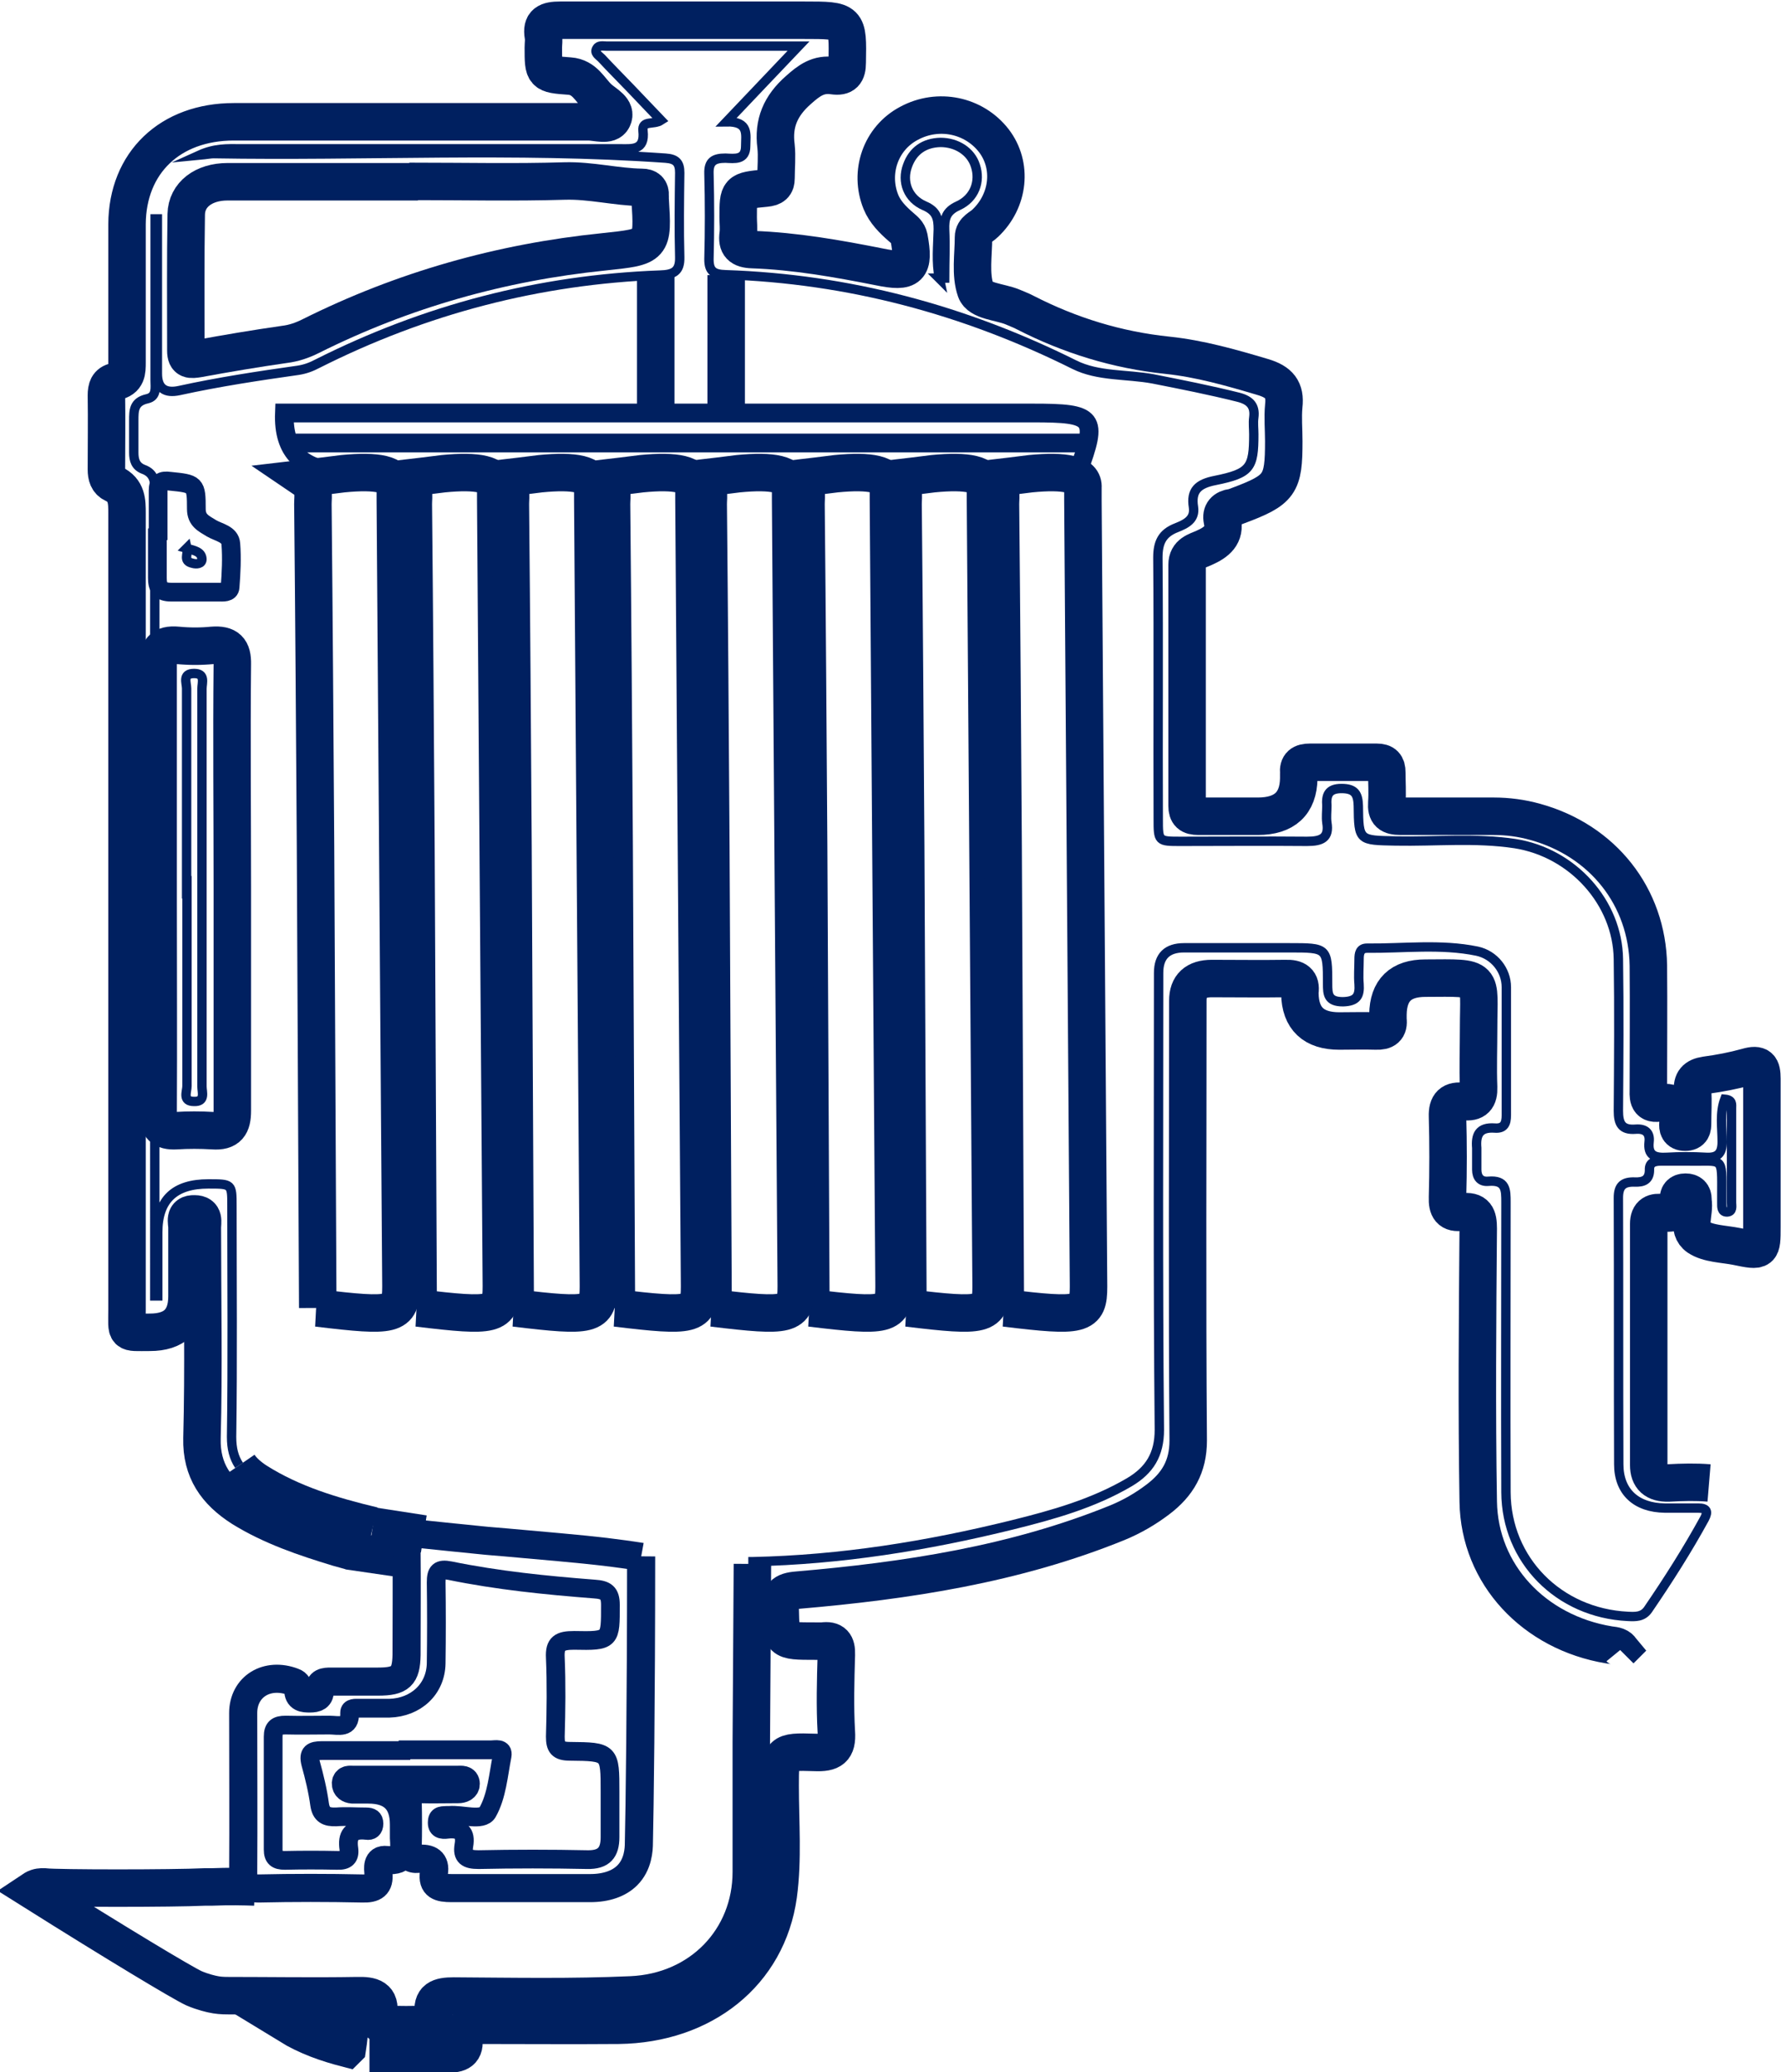<?xml version="1.0" encoding="UTF-8"?> <svg xmlns="http://www.w3.org/2000/svg" id="a" viewBox="0 0 47.53 55.29"><defs><style>.b{stroke-width:.75px;}.b,.c,.d,.e{fill:none;stroke:#002060;stroke-miterlimit:10;}.c{stroke-width:.5px;}.d{stroke-width:.25px;}</style></defs><path class="e" d="M45.61,39.57c-.36-.03-.72-.02-1.08,0-.36,.01-.53-.15-.53-.48,0-2.14,0-4.29,0-6.43,0-.28,.15-.33,.38-.3,.27,.03,.47-.02,.42-.35-.02-.12,.04-.2,.18-.2,.14,0,.2,.07,.2,.19,0,.01,0,.03,0,.04,.06,.33-.18,.75,.14,.97,.27,.18,.68,.18,1.03,.25,.67,.14,.67,.13,.67-.52,0-1.32,0-2.64,0-3.96,0-.3-.06-.41-.4-.31-.36,.1-.73,.17-1.1,.22-.27,.04-.37,.16-.35,.42,.02,.28,0,.57,0,.86,0,.12-.01,.24-.2,.24-.18,0-.2-.12-.19-.24,.04-.37-.04-.61-.51-.54-.32,.05-.28-.2-.28-.39,0-1.09,.01-2.19,0-3.28-.03-1.83-1.21-3.33-3.02-3.83-.36-.1-.73-.15-1.11-.15-.83,0-1.66,0-2.48,0-.29,0-.39-.08-.37-.36,.02-.27,0-.54,0-.81,0-.19-.07-.27-.27-.27-.59,0-1.19,0-1.78,0-.22,0-.32,.07-.3,.29,0,.04,0,.09,0,.14-.01,.67-.38,1.01-1.09,1.01-.53,0-1.06,0-1.59,0-.22,0-.3-.07-.3-.28,0-2.14,0-4.29,0-6.43,0-.31,.25-.36,.45-.45,.34-.15,.58-.34,.49-.74-.04-.2,.06-.31,.27-.34,.05,0,.09-.03,.13-.04,1.15-.43,1.24-.57,1.24-1.73,0-.31-.03-.63,0-.94,.05-.43-.12-.64-.56-.77-.84-.25-1.68-.49-2.54-.58-1.35-.14-2.61-.53-3.8-1.14-.11-.06-.23-.1-.34-.15-.34-.14-.88-.15-.98-.44-.15-.43-.06-.95-.06-1.42,0-.2,.2-.26,.31-.37,.64-.6,.74-1.55,.23-2.21-.53-.68-1.48-.88-2.26-.46-.76,.4-1.07,1.31-.75,2.1,.11,.27,.32,.48,.54,.67,.09,.08,.18,.14,.21,.28,.15,.82,.02,.95-.8,.78-1.11-.22-2.24-.42-3.38-.46-.31-.01-.42-.12-.38-.41,.02-.15,0-.3,0-.45,0-.71,0-.71,.73-.78,.2-.02,.28-.08,.28-.27,0-.28,.03-.57,0-.85-.08-.61,.12-1.08,.6-1.5,.28-.25,.53-.44,.93-.38,.28,.04,.37-.07,.37-.35,.02-1.13,.03-1.13-1.15-1.13-2.17,0-4.34,0-6.51,0-.34,0-.51,.07-.45,.42,.02,.1,0,.21,0,.31,0,.7,0,.71,.7,.76,.41,.03,.54,.37,.78,.59,.16,.15,.5,.3,.37,.55-.1,.2-.43,.08-.65,.08-1.56,0-3.12,0-4.68,0s-3.19,0-4.78,0c-1.7,0-2.84,1.09-2.85,2.73,0,1.23,0,2.46,0,3.69,0,.24,0,.45-.31,.51-.2,.04-.24,.18-.24,.37,.01,.66,0,1.32,0,1.98,0,.17,.04,.31,.19,.38,.36,.17,.36,.47,.36,.79,0,7.08,0,14.16,0,21.24,0,.68-.08,.61,.61,.61q.99,0,.99-.96c0-.61,0-1.23,0-1.84,0-.14-.09-.37,.2-.36,.28,0,.21,.22,.21,.37,0,1.87,.04,3.75-.01,5.62-.02,.86,.38,1.42,1.07,1.86,.79,.49,1.68,.79,2.57,1.06,.07,.02,.15,.04,.22,.06,.03,0,.07,.02,.1,.03l1.51,.22"></path><path class="e" d="M9.96,40.71h0c-1.09-.26-2.16-.58-3.11-1.18-.2-.13-.36-.27-.47-.43"></path><path class="d" d="M6.38,39.1c-.14-.21-.2-.45-.2-.76,.03-2.05,.01-4.11,.01-6.16,0-.59,0-.59-.63-.59-.9,0-1.35,.42-1.35,1.29v1.7h-.08V17.14c0-1.33,0-2.67,.01-4,0-.27-.01-.51-.32-.62-.2-.08-.25-.24-.25-.44,0-.28,0-.57,0-.86,0-.27,0-.5,.36-.58,.26-.06,.21-.3,.21-.49,0-1.29,0-2.58,0-3.87v-.44h.06v4.13q0,.58,.59,.45c1.05-.23,2.11-.39,3.17-.54,.19-.03,.35-.09,.52-.18,2.86-1.44,5.9-2.24,9.13-2.36,.37-.01,.54-.1,.53-.48-.02-.75-.01-1.5,0-2.25,0-.26-.09-.37-.38-.39-4.02-.28-8.04-.05-12.06-.12-.08,0-.17,.02-.38,.04,.42-.19,.75-.17,1.07-.17,3.37,0,6.74,0,10.12,0,.35,0,.71,.06,.65-.48-.03-.29,.28-.15,.48-.28-.28-.29-.55-.58-.83-.87-.25-.26-.51-.52-.76-.79-.07-.07-.2-.14-.12-.26,.05-.09,.17-.06,.26-.06,.67,0,1.34,0,2.01,0h3.11c-.68,.71-1.26,1.33-1.92,2.02,.61-.01,.51,.34,.51,.65,0,.38-.3,.33-.54,.32-.31,0-.45,.09-.44,.41,.02,.76,.02,1.53,0,2.29,0,.32,.13,.4,.44,.41,3.29,.11,6.38,.94,9.31,2.4,.64,.32,1.4,.25,2.1,.38,.76,.15,1.52,.3,2.28,.49,.31,.08,.45,.23,.41,.54-.02,.15,0,.3,0,.45,0,.89-.09,1.04-1.03,1.23-.46,.09-.65,.27-.58,.71,.05,.33-.2,.45-.45,.55-.39,.15-.5,.4-.5,.8,.02,2.32,0,4.65,.01,6.97,0,.6,0,.6,.6,.6,1.12,0,2.25-.01,3.37,0,.39,0,.6-.09,.53-.5-.02-.15,0-.3,0-.45-.02-.27,.03-.46,.39-.46s.44,.15,.45,.46c.01,.94,.02,.92,1,.94,1.06,.02,2.12-.09,3.18,.07,1.54,.24,2.74,1.57,2.76,3.08,.02,1.35,.01,2.7,0,4.05,0,.33,.08,.52,.46,.49,.25-.02,.39,.09,.36,.34-.04,.36,.15,.43,.48,.41,.34-.02,.69-.02,1.03,0,.32,.02,.44-.1,.44-.41,0-.38-.07-.77,.07-1.14,.21,.02,.18,.14,.18,.24,0,.84,0,1.68,0,2.52,0,.09,.04,.24-.12,.25-.15,0-.14-.14-.14-.24,0-.07,0-.15,0-.22,0-1.06,.06-.88-.92-.9-.23,0-.47,0-.7,0-.18,0-.32,.04-.31,.24,0,.26-.16,.33-.39,.32-.31-.01-.44,.1-.44,.42,.01,2.37,0,4.74,.01,7.11,0,.74,.47,1.16,1.23,1.17,.3,0,.59,0,.89,0,.23,0,.27,.09,.17,.28-.46,.84-.97,1.64-1.51,2.43-.14,.2-.34,.19-.54,.18-1.84-.09-3.24-1.5-3.25-3.31-.01-2.58,0-5.16,0-7.74,0-.33,0-.6-.47-.56-.21,.02-.31-.11-.31-.31,0-.19,0-.39,0-.58-.03-.34,.06-.56,.48-.53,.25,.02,.31-.12,.31-.34,0-1.14,0-2.28,0-3.42,0-.45-.32-.86-.78-.96-.97-.2-1.96-.07-2.94-.08-.19,0-.21,.15-.21,.29,0,.22-.02,.45,0,.67,.02,.3-.05,.46-.43,.47-.4,0-.41-.2-.41-.48,0-.96-.01-.96-1.02-.96h-2.81c-.45,0-.68,.22-.68,.67,0,4.06-.02,8.13,.02,12.19,0,.66-.26,1.08-.8,1.4-.97,.57-2.04,.87-3.13,1.14-2.27,.56-4.57,.93-6.92,.98h-.12"></path><path class="e" d="M20.08,41.73c-.01,1.59-.02,3.18-.03,4.76,0,1.15,0,2.31,0,3.46,0,1.79-1.34,3.2-3.21,3.28-1.57,.07-3.15,.04-4.73,.03-.39,0-.6,.07-.54,.49,.02,.09,.03,.26-.1,.26-.42,.02-.84,.02-1.26,0-.14,0-.13-.16-.11-.26,.07-.45-.18-.51-.57-.5-1.15,.02-2.31,0-3.46,0-.14,0-.27-.01-.4-.04,0,0-.25-.05-.5-.16-.32-.15-2.02-1.17-4.31-2.61,.03-.02,.07-.05,.13-.07,.09-.03,.17-.02,.2-.02,.34,.04,3.44,.04,4.26,0,.08,0,.15,0,.18,0,.49-.02,.89-.01,1.17,0"></path><path class="e" d="M9.95,40.72l1.36,.21"></path><path class="e" d="M43.24,44.03l.02-.02c-.09-.11-.21-.1-.32-.12-2-.33-3.46-1.88-3.49-3.82-.04-2.43-.02-4.86,0-7.29,0-.32-.06-.49-.43-.44-.32,.05-.4-.1-.39-.39,.02-.72,.02-1.44,0-2.16-.01-.32,.11-.44,.43-.4,.31,.04,.41-.09,.4-.38-.02-.52,0-1.05,0-1.57,0-1.41,.2-1.35-1.42-1.34-.66,0-.99,.32-1,.97,0,.04,0,.09,0,.13,.03,.24-.08,.32-.32,.31-.33-.01-.66,0-.98,0-.68,0-1.04-.33-1.05-1,0-.01,0-.03,0-.04,.04-.28-.1-.37-.38-.36-.66,.01-1.31,0-1.97,0-.43,0-.64,.2-.64,.59,0,3.91-.02,7.83,.01,11.74,0,.69-.28,1.17-.81,1.57-.33,.25-.69,.46-1.08,.62-2.73,1.11-5.62,1.55-8.54,1.8-.38,.03-.46,.14-.46,.48,.02,.88,0,.88,.94,.88,.06,0,.13,0,.19,0,.29-.04,.38,.08,.37,.36-.02,.69-.04,1.38,0,2.07,.03,.45-.13,.56-.58,.54-.92-.03-.92,0-.92,.89,0,.97,.08,1.96-.05,2.92-.29,2.08-2.01,3.44-4.26,3.47-1.25,.01-2.5,0-3.75,0-.26,0-.44,.04-.39,.34,.06,.35-.12,.44-.45,.42-.33-.02-.66,0-.98,0h-1.08"></path><path class="e" d="M11.05,4.84c1.34,0,2.68,.03,4.02-.01,.7-.02,1.37,.16,2.06,.17,.16,0,.23,.07,.22,.22,0,.03,0,.06,0,.09,.08,1.28,.08,1.27-1.24,1.41-2.75,.28-5.36,1.02-7.82,2.25-.22,.11-.45,.19-.7,.22-.77,.11-1.54,.24-2.3,.38-.2,.03-.33,.05-.33-.21,0-1.21-.01-2.43,.01-3.64,.01-.53,.47-.87,1.1-.87,1.65,0,3.31,0,4.96,0h0Z"></path><path class="d" d="M25.07,7.43c-.09-.43-.04-.87-.03-1.31,0-.29-.04-.49-.37-.63-.44-.19-.61-.64-.45-1.07,.14-.39,.44-.61,.88-.62,.43,0,.81,.24,.93,.62,.14,.42-.02,.87-.46,1.07-.33,.15-.37,.35-.36,.64,.02,.43,0,.86,0,1.29h-.15Z"></path><path class="e" d="M9.26,54.66c-.54-.14-1.06-.32-1.55-.62,.47,0,.94-.01,1.41,0,.22,0,.23,.08,.15,.61h0Z"></path><path class="e" d="M4.22,23.72c0-1.99,0-3.99,0-5.98,0-.38,.09-.56,.52-.52,.31,.03,.63,.03,.93,0,.4-.03,.54,.11,.53,.51-.02,1.98,0,3.96,0,5.93s0,3.99,0,5.98c0,.38-.11,.56-.52,.53-.33-.02-.66-.02-.98,0-.36,.02-.49-.12-.48-.47,.01-1.87,0-3.74,0-5.62v-.36h0Z"></path><path class="e" d="M21.64,34.9c-.02-4.12-.04-8.24-.06-12.36-.02-3.03-.04-6.06-.07-9.09,0-.23,.07-.47-.24-.68,.35-.04,.69-.09,1.04-.13,.92-.09,1.43,.01,1.4,.37,0,.12,0,.23,0,.35,.05,6.98,.1,13.96,.15,20.94v.04c0,.76-.17,.81-2.23,.56h0Z"></path><path class="e" d="M24.23,34.9c-.02-4.12-.04-8.24-.06-12.36-.02-3.03-.04-6.06-.07-9.09,0-.23,.07-.47-.24-.68,.35-.04,.69-.09,1.04-.13,.92-.09,1.43,.01,1.4,.37,0,.12,0,.23,0,.35,.05,6.98,.1,13.96,.15,20.94v.04c0,.76-.17,.81-2.23,.56h0Z"></path><path class="e" d="M26.83,34.9c-.02-4.12-.04-8.24-.06-12.36-.02-3.03-.04-6.06-.07-9.09,0-.23,.07-.47-.24-.68,.35-.04,.69-.09,1.04-.13,.92-.09,1.43,.01,1.4,.37,0,.12,0,.23,0,.35,.05,6.98,.1,13.96,.15,20.94v.04c0,.76-.17,.81-2.23,.56h0Z"></path><path class="e" d="M16.45,34.9c-.02-4.12-.04-8.24-.06-12.36-.02-3.03-.04-6.06-.07-9.09,0-.23,.07-.47-.24-.68,.35-.04,.69-.09,1.04-.13,.92-.09,1.43,.01,1.4,.37,0,.12,0,.23,0,.35,.05,6.98,.1,13.96,.15,20.94v.04c0,.76-.17,.81-2.23,.56Z"></path><path class="e" d="M19.03,34.9c-.02-4.12-.04-8.24-.06-12.36-.02-3.03-.04-6.06-.07-9.09,0-.23,.07-.47-.24-.68,.35-.04,.69-.09,1.04-.13,.92-.09,1.43,.01,1.4,.37,0,.12,0,.23,0,.35,.05,6.98,.1,13.96,.15,20.94v.04c0,.76-.17,.81-2.23,.56h0Z"></path><path class="e" d="M11.16,34.9c-.02-4.12-.04-8.24-.06-12.36-.02-3.03-.04-6.06-.07-9.09,0-.23,.07-.47-.24-.68,.35-.04,.69-.09,1.04-.13,.92-.09,1.43,.01,1.4,.37,0,.12,0,.23,0,.35,.05,6.98,.1,13.96,.15,20.94v.04c0,.76-.17,.81-2.23,.56Z"></path><path class="e" d="M8.48,34.9c-.02-4.12-.04-8.24-.06-12.36-.02-3.03-.04-6.06-.07-9.09,0-.23,.07-.47-.24-.68,.35-.04,.69-.09,1.04-.13,.92-.09,1.43,.01,1.4,.37,0,.12,0,.23,0,.35,.05,6.98,.1,13.96,.15,20.94v.04c0,.76-.17,.81-2.23,.56Z"></path><path class="e" d="M13.75,34.9c-.02-4.12-.04-8.24-.06-12.36-.02-3.03-.04-6.06-.07-9.09,0-.23,.07-.47-.24-.68,.35-.04,.69-.09,1.04-.13,.92-.09,1.43,.01,1.4,.37,0,.12,0,.23,0,.35,.05,6.98,.1,13.96,.15,20.94v.04c0,.76-.17,.81-2.23,.56Z"></path><path class="c" d="M28.77,12.61l-19.58-.03c-1.11,0-1.64-.52-1.6-1.56,6.66,0,13.32,0,19.97,0,1.66,0,1.75,.11,1.21,1.57h0Z"></path><path class="c" d="M4.22,14.25c0-.39,0-.78,0-1.16,0-.22,.09-.28,.31-.25,.69,.07,.71,.07,.71,.74,0,.31,.2,.39,.41,.52,.19,.11,.49,.15,.51,.41,.03,.38,.01,.78-.02,1.16-.01,.15-.19,.13-.31,.13-.42,0-.84,0-1.26,0-.3,0-.37-.13-.37-.38,0-.39,0-.78,0-1.16h0Z"></path><path class="b" d="M17.11,41.53c0,3.91-.04,6.79-.06,7.64,0,.18-.02,.58-.31,.87-.22,.22-.56,.34-.99,.34-1.23,0-2.47,0-3.7,0-.32,0-.52-.05-.47-.41,.05-.3-.12-.4-.41-.37-.22,.02-.3-.08-.29-.29,.01-.42,.01-.84,0-1.26,0-.23,.07-.32,.32-.31,.34,.01,.69,0,1.03,0,.1,0,.2-.04,.2-.14,0-.13-.12-.11-.21-.11-.94,0-1.87,0-2.81,0-.07,0-.17-.02-.18,.09,0,.11,.07,.16,.18,.17,.14,0,.28,0,.42,0,.63,0,.95,.31,.95,.93,0,.12,0,.24,0,.36,.02,.33,.05,.64-.47,.59-.26-.03-.22,.22-.21,.36,.03,.32-.11,.41-.43,.4-.92-.02-1.84-.02-2.76,0-.33,0-.42-.11-.42-.41,.01-1.42,0-2.85,0-4.27,0-.71,.64-1.1,1.34-.83,.11,.04,.13,.11,.13,.21,0,.22,.14,.23,.31,.23,.17,0,.28-.04,.26-.22-.02-.22,.14-.23,.3-.23,.42,0,.84,0,1.26,0,.6,0,.75-.14,.76-.71,0-.93,.01-1.86,0-2.79,0-.07,0-.21,.1-.32,.08-.08,.18-.11,.25-.12,.64,.07,1.18,.12,1.56,.16,.37,.04,.36,.03,1.23,.11,1.47,.13,1.99,.18,2.64,.27,.2,.03,.37,.05,.48,.07h0Z"></path><path class="d" d="M4.98,23.68c0-1.77,0-3.54,0-5.31,0-.15-.12-.4,.2-.4,.31,0,.21,.25,.21,.41,0,3.54,0,7.08,0,10.61,0,.15,.1,.41-.21,.4-.32,0-.19-.26-.19-.41,0-1.77,0-3.54,0-5.31h0Z"></path><path class="d" d="M4.98,14.63c.21,.06,.4,.09,.41,.29,0,.13-.15,.14-.25,.11-.27-.06-.11-.24-.15-.41Z"></path><path class="c" d="M10.79,46.71c-.73,0-1.47,0-2.2,0-.26,0-.37,.06-.3,.34,.1,.36,.19,.73,.24,1.1,.04,.27,.18,.34,.44,.33,.26-.02,.53,0,.8,0,.13,0,.21,.04,.21,.18,0,.14-.08,.2-.2,.18-.41-.05-.52,.14-.47,.49,.03,.23-.07,.32-.31,.31-.47-.01-.94-.01-1.4,0-.22,0-.31-.07-.31-.29,0-1.01,0-2.01,0-3.01,0-.24,.1-.31,.33-.31,.39,.01,.78,0,1.17,0,.24,0,.56,.11,.54-.33,0-.14,.16-.12,.26-.12,.26,0,.53,0,.8,0,.71-.02,1.24-.51,1.25-1.2,.01-.72,.01-1.44,0-2.16,0-.28,.07-.37,.37-.31,1.27,.26,2.56,.39,3.85,.49,.31,.02,.43,.1,.43,.42,0,.95,.02,.97-.97,.95-.38,0-.52,.08-.5,.46,.03,.7,.02,1.41,0,2.11,0,.28,.07,.39,.39,.39,1.07,.01,1.07,.02,1.07,1.08,0,.41,0,.81,0,1.21,0,.41-.16,.61-.61,.6-.97-.02-1.94-.02-2.9,0-.31,0-.44-.08-.39-.38,.06-.34-.09-.47-.44-.43-.15,.02-.29,0-.27-.21,.01-.18,.16-.15,.27-.16,.02,0,.03,0,.05,0,.35-.03,.88,.16,1.02-.08,.25-.44,.29-1,.39-1.51,.04-.22-.18-.16-.3-.16-.76,0-1.53,0-2.3,0h0Z"></path><line class="c" x1="7.56" y1="11.82" x2="29.06" y2="11.82"></line><line class="e" x1="17.5" y1="7.35" x2="17.5" y2="11.03"></line><line class="e" x1="19.38" y1="7.34" x2="19.38" y2="11.03"></line></svg> 